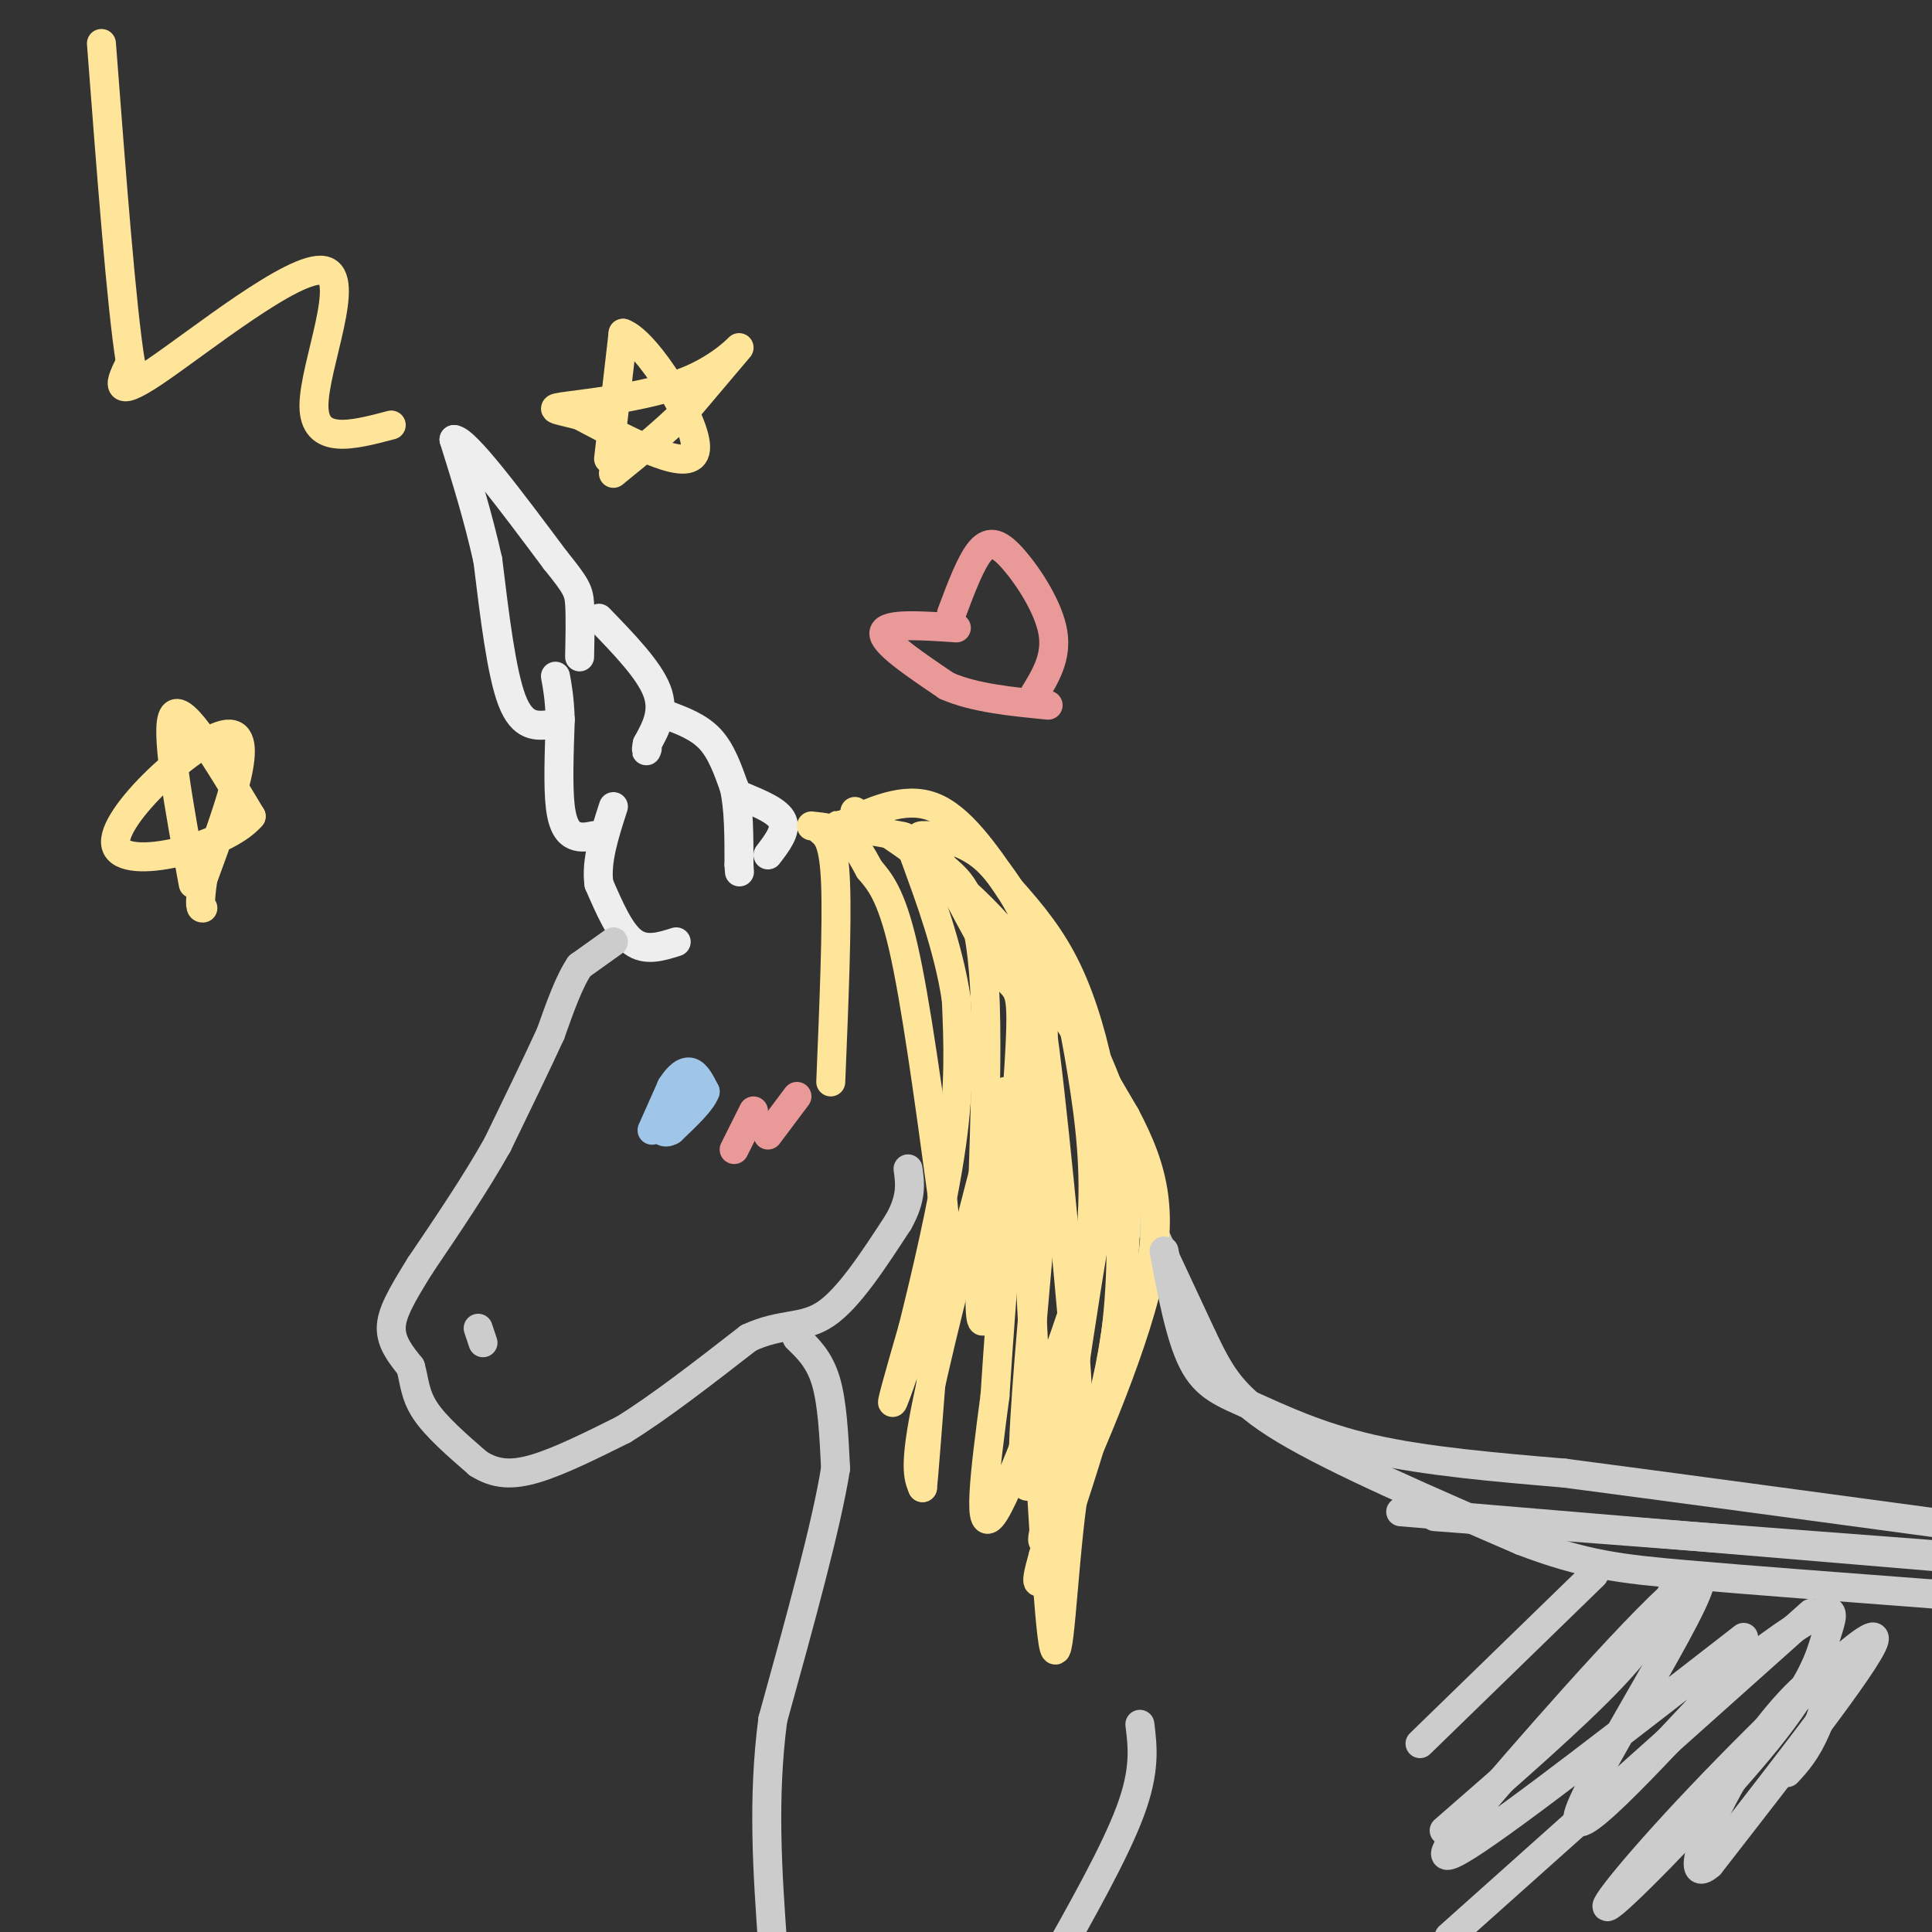 <svg viewBox='0 0 400 400' version='1.1' xmlns='http://www.w3.org/2000/svg' xmlns:xlink='http://www.w3.org/1999/xlink'><rect x="0" y="0" width="400" height="400" fill="#333333" stroke="none"/><g fill='none' stroke='rgb(238,238,238)' stroke-width='6' stroke-linecap='round' stroke-linejoin='round'><path d='M140,195c-3.167,1.000 -6.333,2.000 -9,0c-2.667,-2.000 -4.833,-7.000 -7,-12'/><path d='M124,183c-0.667,-4.667 1.167,-10.333 3,-16'/><path d='M123,173c-1.356,0.267 -2.711,0.533 -4,0c-1.289,-0.533 -2.511,-1.867 -3,-6c-0.489,-4.133 -0.244,-11.067 0,-18'/><path d='M116,149c-0.167,-4.500 -0.583,-6.750 -1,-9'/><path d='M114,150c-2.917,0.333 -5.833,0.667 -8,-5c-2.167,-5.667 -3.583,-17.333 -5,-29'/><path d='M101,116c-2.000,-9.000 -4.500,-17.000 -7,-25'/><path d='M94,91c2.333,0.000 11.667,12.500 21,25'/><path d='M115,116c4.378,5.400 4.822,6.400 5,9c0.178,2.600 0.089,6.800 0,11'/><path d='M124,128c5.167,5.333 10.333,10.667 12,15c1.667,4.333 -0.167,7.667 -2,11'/><path d='M134,154c-0.333,2.000 -0.167,1.500 0,1'/><path d='M138,148c3.333,1.250 6.667,2.500 9,5c2.333,2.500 3.667,6.250 5,10'/><path d='M152,163c1.000,4.333 1.000,10.167 1,16'/><path d='M153,179c0.167,2.667 0.083,1.333 0,0'/><path d='M154,165c3.583,1.500 7.167,3.000 8,5c0.833,2.000 -1.083,4.500 -3,7'/></g>
<g fill='none' stroke='rgb(204,204,204)' stroke-width='6' stroke-linecap='round' stroke-linejoin='round'><path d='M127,195c0.000,0.000 -7.000,5.000 -7,5'/><path d='M120,200c-2.167,3.167 -4.083,8.583 -6,14'/><path d='M114,214c-2.833,6.167 -6.917,14.583 -11,23'/><path d='M103,237c-4.500,8.000 -10.250,16.500 -16,25'/><path d='M87,262c-4.000,6.422 -6.000,9.978 -6,13c0.000,3.022 2.000,5.511 4,8'/><path d='M85,283c0.800,2.756 0.800,5.644 3,9c2.200,3.356 6.600,7.178 11,11'/><path d='M99,303c3.578,2.289 7.022,2.511 12,1c4.978,-1.511 11.489,-4.756 18,-8'/><path d='M129,296c7.333,-4.500 16.667,-11.750 26,-19'/><path d='M155,277c6.933,-3.222 11.267,-1.778 16,-5c4.733,-3.222 9.867,-11.111 15,-19'/><path d='M186,253c2.833,-5.000 2.417,-8.000 2,-11'/></g>
<g fill='none' stroke='rgb(255,229,153)' stroke-width='6' stroke-linecap='round' stroke-linejoin='round'><path d='M170,172c1.333,1.167 2.667,2.333 3,11c0.333,8.667 -0.333,24.833 -1,41'/><path d='M168,171c2.500,0.250 5.000,0.500 7,2c2.000,1.500 3.500,4.250 5,7'/><path d='M180,180c1.978,2.378 4.422,4.822 7,16c2.578,11.178 5.289,31.089 8,51'/><path d='M195,247c1.310,10.869 0.583,12.542 -2,20c-2.583,7.458 -7.024,20.702 -8,23c-0.976,2.298 1.512,-6.351 4,-15'/><path d='M189,275c2.356,-9.444 6.244,-25.556 8,-38c1.756,-12.444 1.378,-21.222 1,-30'/><path d='M198,207c-1.548,-10.643 -5.917,-22.250 -8,-28c-2.083,-5.750 -1.881,-5.643 -4,-6c-2.119,-0.357 -6.560,-1.179 -11,-2'/><path d='M175,171c-2.000,-0.333 -1.500,-0.167 -1,0'/><path d='M174,171c6.583,-3.083 13.167,-6.167 19,-4c5.833,2.167 10.917,9.583 16,17'/><path d='M209,184c4.797,5.364 8.791,10.273 12,17c3.209,6.727 5.633,15.273 7,23c1.367,7.727 1.676,14.636 1,21c-0.676,6.364 -2.338,12.182 -4,18'/><path d='M225,263c-4.844,14.978 -14.956,43.422 -19,50c-4.044,6.578 -2.022,-8.711 0,-24'/><path d='M206,289c1.155,-18.524 4.042,-52.833 5,-69c0.958,-16.167 -0.012,-14.190 -3,-18c-2.988,-3.810 -7.994,-13.405 -13,-23'/><path d='M195,179c-3.500,-4.964 -5.750,-5.875 -4,-6c1.750,-0.125 7.500,0.536 12,4c4.500,3.464 7.750,9.732 11,16'/><path d='M214,193c4.930,8.759 11.754,22.657 15,31c3.246,8.343 2.912,11.131 3,19c0.088,7.869 0.596,20.820 -1,33c-1.596,12.180 -5.298,23.590 -9,35'/><path d='M222,311c-2.067,15.489 -2.733,36.711 -4,29c-1.267,-7.711 -3.133,-44.356 -5,-81'/><path d='M213,259c0.111,-21.578 2.889,-35.022 3,-45c0.111,-9.978 -2.444,-16.489 -5,-23'/></g>
<g fill='none' stroke='rgb(204,204,204)' stroke-width='6' stroke-linecap='round' stroke-linejoin='round'><path d='M235,247c0.000,0.000 14.000,30.000 14,30'/><path d='M249,277c3.778,7.867 6.222,12.533 17,19c10.778,6.467 29.889,14.733 49,23'/><path d='M315,319c12.911,4.956 20.689,5.844 34,7c13.311,1.156 32.156,2.578 51,4'/><path d='M400,330c9.167,0.500 6.583,-0.250 4,-1'/><path d='M165,277c2.333,2.250 4.667,4.500 6,9c1.333,4.500 1.667,11.250 2,18'/><path d='M173,304c-1.833,11.667 -7.417,31.833 -13,52'/><path d='M160,356c-2.167,16.500 -1.083,31.750 0,47'/><path d='M99,275c0.000,0.000 1.000,3.000 1,3'/></g>
<g fill='none' stroke='rgb(159,197,232)' stroke-width='6' stroke-linecap='round' stroke-linejoin='round'><path d='M135,234c0.000,0.000 4.000,-9.000 4,-9'/><path d='M139,225c1.378,-2.244 2.822,-3.356 4,-3c1.178,0.356 2.089,2.178 3,4'/><path d='M146,226c-0.667,2.000 -3.833,5.000 -7,8'/><path d='M139,234c-1.756,1.067 -2.644,-0.267 -2,-2c0.644,-1.733 2.822,-3.867 5,-6'/></g>
<g fill='none' stroke='rgb(234,153,153)' stroke-width='6' stroke-linecap='round' stroke-linejoin='round'><path d='M156,230c0.000,0.000 -4.000,8.000 -4,8'/><path d='M165,227c0.000,0.000 -6.000,8.000 -6,8'/></g>
<g fill='none' stroke='rgb(255,229,153)' stroke-width='6' stroke-linecap='round' stroke-linejoin='round'><path d='M126,95c0.000,0.000 3.000,-26.000 3,-26'/><path d='M129,69c4.867,1.600 15.533,18.600 15,24c-0.533,5.400 -12.267,-0.800 -24,-7'/><path d='M120,86c-5.410,-1.386 -6.935,-1.351 -2,-2c4.935,-0.649 16.329,-1.982 24,-5c7.671,-3.018 11.620,-7.719 11,-7c-0.620,0.719 -5.810,6.860 -11,13'/><path d='M142,85c-4.333,4.333 -9.667,8.667 -15,13'/><path d='M40,183c-3.000,-16.333 -6.000,-32.667 -4,-35c2.000,-2.333 9.000,9.333 16,21'/><path d='M52,169c-5.286,6.333 -26.500,11.667 -28,6c-1.500,-5.667 16.714,-22.333 23,-23c6.286,-0.667 0.643,14.667 -5,30'/><path d='M42,182c-0.833,6.000 -0.417,6.000 0,6'/><path d='M191,177c1.667,0.750 3.333,1.500 6,4c2.667,2.500 6.333,6.750 7,27c0.667,20.250 -1.667,56.500 -1,64c0.667,7.500 4.333,-13.750 8,-35'/><path d='M211,237c2.513,-13.594 4.796,-30.079 7,-33c2.204,-2.921 4.328,7.723 6,18c1.672,10.277 2.891,20.188 2,32c-0.891,11.812 -3.894,25.526 -7,37c-3.106,11.474 -6.316,20.707 -7,15c-0.684,-5.707 1.158,-26.353 3,-47'/><path d='M215,259c0.055,-22.170 -1.309,-54.095 0,-50c1.309,4.095 5.289,44.211 7,64c1.711,19.789 1.153,19.251 0,23c-1.153,3.749 -2.901,11.785 -4,12c-1.099,0.215 -1.550,-7.393 -2,-15'/><path d='M208,226c-6.583,25.167 -13.167,50.333 -16,64c-2.833,13.667 -1.917,15.833 -1,18'/><path d='M191,308c0.167,-1.167 1.083,-13.083 2,-25'/><path d='M177,168c10.333,6.750 20.667,13.500 30,24c9.333,10.500 17.667,24.750 26,39'/><path d='M233,231c6.071,11.440 8.250,20.542 4,37c-4.250,16.458 -14.929,40.274 -19,48c-4.071,7.726 -1.536,-0.637 1,-9'/><path d='M219,307c2.690,-19.286 8.917,-63.000 12,-71c3.083,-8.000 3.024,19.714 0,40c-3.024,20.286 -9.012,33.143 -15,46'/><path d='M216,322c-2.333,8.167 -0.667,5.583 1,3'/></g>
<g fill='none' stroke='rgb(204,204,204)' stroke-width='6' stroke-linecap='round' stroke-linejoin='round'><path d='M330,326c0.000,0.000 -36.000,35.000 -36,35'/><path d='M347,328c-2.500,5.250 -5.000,10.500 -13,19c-8.000,8.500 -21.500,20.250 -35,32'/><path d='M375,334c0.000,0.000 -75.000,67.000 -75,67'/><path d='M361,339c-23.825,18.522 -47.649,37.043 -57,43c-9.351,5.957 -4.228,-0.651 10,-17c14.228,-16.349 37.561,-42.440 38,-38c0.439,4.440 -22.018,39.411 -25,48c-2.982,8.589 13.509,-9.206 30,-27'/><path d='M357,348c9.062,-7.471 16.718,-12.647 20,-14c3.282,-1.353 2.189,1.118 1,5c-1.189,3.882 -2.473,9.176 -12,21c-9.527,11.824 -27.296,30.180 -32,34c-4.704,3.820 3.657,-6.895 18,-22c14.343,-15.105 34.670,-34.602 36,-33c1.330,1.602 -16.335,24.301 -34,47'/><path d='M354,386c-5.215,4.614 -1.254,-7.351 5,-18c6.254,-10.649 14.799,-19.982 18,-21c3.201,-1.018 1.057,6.281 -1,11c-2.057,4.719 -4.029,6.860 -6,9'/><path d='M236,357c0.583,4.750 1.167,9.500 -2,18c-3.167,8.500 -10.083,20.750 -17,33'/><path d='M241,259c1.685,8.940 3.369,17.881 6,23c2.631,5.119 6.208,6.417 12,9c5.792,2.583 13.798,6.452 25,9c11.202,2.548 25.601,3.774 40,5'/><path d='M324,305c20.333,2.667 51.167,6.833 82,11'/><path d='M290,313c0.000,0.000 119.000,10.000 119,10'/><path d='M402,322c0.000,0.000 -105.000,-8.000 -105,-8'/></g>
<g fill='none' stroke='rgb(234,153,153)' stroke-width='6' stroke-linecap='round' stroke-linejoin='round'><path d='M197,127c2.006,-5.351 4.012,-10.702 6,-13c1.988,-2.298 3.958,-1.542 7,2c3.042,3.542 7.155,9.869 8,15c0.845,5.131 -1.577,9.065 -4,13'/><path d='M198,130c-7.333,-0.500 -14.667,-1.000 -15,1c-0.333,2.000 6.333,6.500 13,11'/><path d='M196,142c5.667,2.500 13.333,3.250 21,4'/></g>
<g fill='none' stroke='rgb(255,229,153)' stroke-width='6' stroke-linecap='round' stroke-linejoin='round'><path d='M81,88c-8.000,2.113 -16.000,4.226 -16,-4c0.000,-8.226 8.000,-26.792 2,-28c-6.000,-1.208 -26.000,14.940 -35,21c-9.000,6.060 -7.000,2.030 -5,-2'/><path d='M27,75c-1.833,-11.333 -3.917,-38.667 -6,-66'/></g>
</svg>
